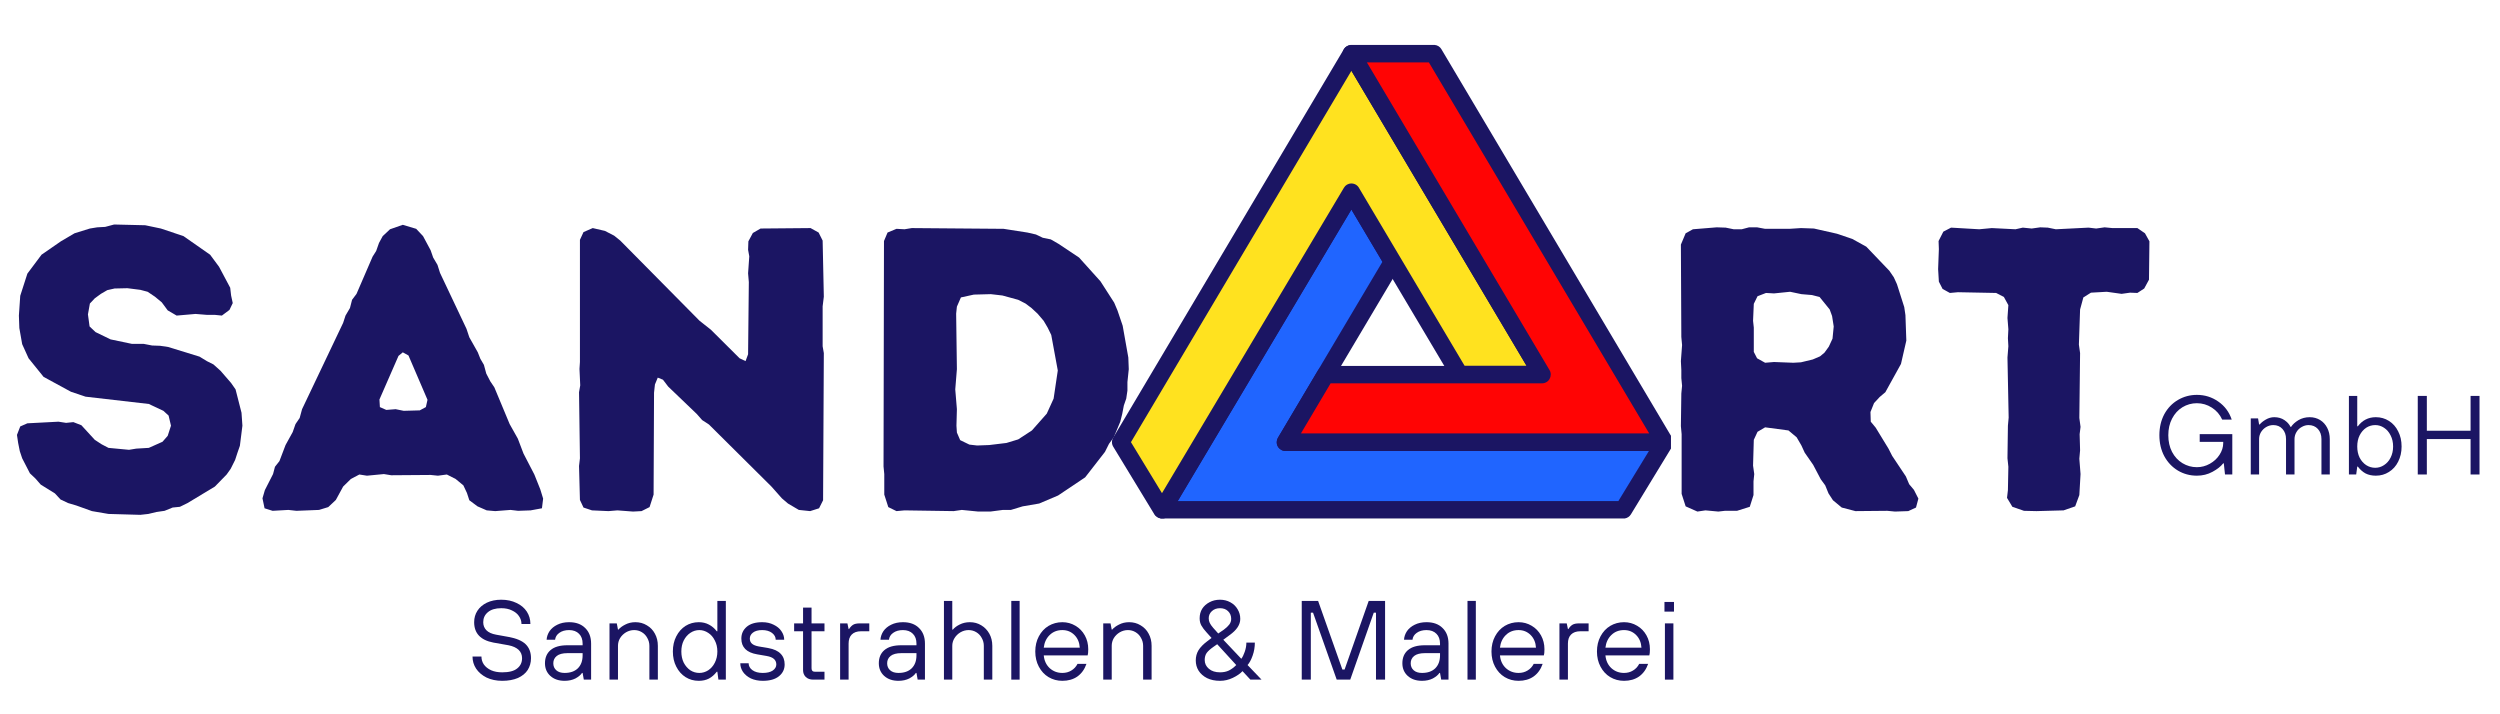 <svg xmlns="http://www.w3.org/2000/svg" xmlns:xlink="http://www.w3.org/1999/xlink" width="350" zoomAndPan="magnify" viewBox="0 0 262.5 75" height="100" preserveAspectRatio="xMidYMid meet" version="1.0"><defs><g/><clipPath id="b2d02dcd24"><path d="M 122.02 20.125 L 174.805 20.125 L 174.805 53.547 L 122.02 53.547 Z M 122.02 20.125 " clip-rule="nonzero"/></clipPath><clipPath id="29dcd85746"><path d="M 174.777 46.434 L 170.453 53.527 L 122.047 53.527 L 141.898 20.203 L 146.227 27.484 L 134.973 46.426 L 174.777 46.426 " clip-rule="nonzero"/></clipPath><clipPath id="895518930e"><path d="M 121.098 19.203 L 175.496 19.203 L 175.496 54.469 L 121.098 54.469 Z M 121.098 19.203 " clip-rule="nonzero"/></clipPath><clipPath id="3ac32b4906"><path d="M 141.898 22.004 L 145.156 27.484 L 134.184 45.961 C 134.016 46.25 134.004 46.602 134.172 46.891 C 134.34 47.176 134.645 47.355 134.973 47.355 L 173.137 47.355 L 169.93 52.609 L 123.66 52.609 Z M 141.898 19.285 C 141.574 19.285 141.277 19.461 141.109 19.73 L 121.258 53.055 C 121.09 53.344 121.078 53.695 121.246 53.984 C 121.387 54.227 121.629 54.391 121.898 54.438 L 170.609 54.438 C 170.871 54.391 171.102 54.242 171.242 54.012 L 175.438 47.121 L 175.438 45.785 C 175.27 45.609 175.031 45.508 174.777 45.508 L 136.598 45.508 L 147.023 27.957 C 147.199 27.668 147.199 27.305 147.023 27.02 L 142.695 19.738 C 142.531 19.461 142.234 19.293 141.906 19.285 Z M 141.898 19.285 " clip-rule="nonzero"/></clipPath><clipPath id="8188ee6c27"><path d="M 117.641 5.602 L 162 5.602 L 162 53.547 L 117.641 53.547 Z M 117.641 5.602 " clip-rule="nonzero"/></clipPath><clipPath id="255ad97875"><path d="M 161.91 39.332 L 153.266 39.332 L 141.898 20.203 L 141.891 20.184 L 122.047 53.527 L 122 53.527 L 117.672 46.434 L 141.898 5.633 L 161.91 39.34 " clip-rule="nonzero"/></clipPath><clipPath id="eeda207957"><path d="M 116.719 4.68 L 163 4.68 L 163 54.469 L 116.719 54.469 Z M 116.719 4.68 " clip-rule="nonzero"/></clipPath><clipPath id="f04d1e17d8"><path d="M 141.898 7.434 L 160.293 38.41 L 153.785 38.41 L 142.715 19.766 C 142.566 19.469 142.262 19.273 141.926 19.266 C 141.918 19.266 141.898 19.266 141.891 19.266 C 141.555 19.266 141.266 19.441 141.109 19.719 L 122.008 51.781 L 118.75 46.426 Z M 141.898 4.742 C 141.582 4.742 141.277 4.883 141.109 5.16 L 116.883 45.961 C 116.707 46.25 116.715 46.621 116.891 46.906 L 121.211 54.012 C 121.348 54.242 121.609 54.391 121.887 54.438 L 122.195 54.438 C 122.453 54.391 122.695 54.234 122.836 54.004 L 141.891 21.996 L 152.477 39.812 C 152.641 40.094 152.938 40.258 153.266 40.258 L 161.918 40.258 C 162.254 40.258 162.559 40.082 162.715 39.797 C 162.875 39.508 162.883 39.156 162.707 38.867 L 142.695 5.16 C 142.531 4.883 142.215 4.742 141.906 4.742 Z M 141.898 4.742 " clip-rule="nonzero"/></clipPath><clipPath id="9deb6f8a3c"><path d="M 134.93 5.602 L 174.805 5.602 L 174.805 46.633 L 134.93 46.633 Z M 134.93 5.602 " clip-rule="nonzero"/></clipPath><clipPath id="5d3f52c53a"><path d="M 174.777 46.434 L 134.98 46.434 L 139.195 39.34 L 161.91 39.34 L 141.898 5.633 L 150.551 5.633 L 174.777 46.434 " clip-rule="nonzero"/></clipPath><clipPath id="9b6a5e3b59"><path d="M 134.008 4.68 L 175.496 4.68 L 175.496 47.555 L 134.008 47.555 Z M 134.008 4.68 " clip-rule="nonzero"/></clipPath><clipPath id="4010994f1d"><path d="M 150.031 6.551 L 173.164 45.508 L 136.598 45.508 L 139.715 40.25 L 161.91 40.25 C 162.242 40.25 162.551 40.074 162.707 39.785 C 162.867 39.5 162.875 39.145 162.699 38.855 L 143.523 6.551 Z M 141.824 4.715 C 141.527 4.742 141.25 4.91 141.102 5.18 C 140.934 5.465 140.934 5.82 141.109 6.105 L 160.293 38.422 L 139.195 38.422 C 138.871 38.422 138.574 38.598 138.406 38.867 L 134.191 45.961 C 134.023 46.25 134.016 46.602 134.184 46.891 C 134.348 47.176 134.656 47.355 134.98 47.355 L 174.777 47.355 C 175.031 47.355 175.27 47.25 175.438 47.074 L 175.438 45.738 L 151.344 5.16 C 151.191 4.898 150.926 4.742 150.625 4.715 Z M 141.824 4.715 " clip-rule="nonzero"/></clipPath></defs><g clip-path="url(#b2d02dcd24)"><g clip-path="url(#29dcd85746)"><path fill="#2065ff" d="M 112.109 0.07 L 180.105 0.07 L 180.105 59.078 L 112.109 59.078 Z M 112.109 0.07 " fill-opacity="1" fill-rule="nonzero"/></g></g><g clip-path="url(#895518930e)"><g clip-path="url(#3ac32b4906)"><path fill="#1b1563" d="M 112.109 0.07 L 180.105 0.07 L 180.105 59.078 L 112.109 59.078 Z M 112.109 0.07 " fill-opacity="1" fill-rule="nonzero"/></g></g><g clip-path="url(#8188ee6c27)"><g clip-path="url(#255ad97875)"><path fill="#ffe21f" d="M 112.109 0.07 L 180.105 0.07 L 180.105 59.078 L 112.109 59.078 Z M 112.109 0.07 " fill-opacity="1" fill-rule="nonzero"/></g></g><g clip-path="url(#eeda207957)"><g clip-path="url(#f04d1e17d8)"><path fill="#1b1563" d="M 112.109 0.07 L 180.105 0.07 L 180.105 59.078 L 112.109 59.078 Z M 112.109 0.07 " fill-opacity="1" fill-rule="nonzero"/></g></g><g clip-path="url(#9deb6f8a3c)"><g clip-path="url(#5d3f52c53a)"><path fill="#ff0404" d="M 112.109 0.07 L 180.105 0.07 L 180.105 59.078 L 112.109 59.078 Z M 112.109 0.07 " fill-opacity="1" fill-rule="nonzero"/></g></g><g clip-path="url(#9b6a5e3b59)"><g clip-path="url(#4010994f1d)"><path fill="#1b1563" d="M 112.109 0.07 L 180.105 0.07 L 180.105 59.078 L 112.109 59.078 Z M 112.109 0.07 " fill-opacity="1" fill-rule="nonzero"/></g></g><g fill="#1b1563" fill-opacity="1"><g transform="translate(226.141, 49.821)"><g><path d="M 4.828 -4.234 L 8.25 -4.234 L 8.25 0 L 7.484 0 L 7.359 -1.172 L 7.297 -1.172 C 7.047 -0.848 6.672 -0.551 6.172 -0.281 C 5.672 -0.008 5.125 0.125 4.531 0.125 C 3.812 0.125 3.148 -0.051 2.547 -0.406 C 1.941 -0.77 1.461 -1.273 1.109 -1.922 C 0.766 -2.566 0.594 -3.301 0.594 -4.125 C 0.594 -4.945 0.766 -5.68 1.109 -6.328 C 1.461 -6.973 1.941 -7.473 2.547 -7.828 C 3.148 -8.18 3.812 -8.359 4.531 -8.359 C 5.363 -8.359 6.113 -8.125 6.781 -7.656 C 7.457 -7.188 7.926 -6.555 8.188 -5.766 L 7.188 -5.766 C 6.945 -6.297 6.586 -6.711 6.109 -7.016 C 5.629 -7.328 5.102 -7.484 4.531 -7.484 C 3.988 -7.484 3.484 -7.344 3.016 -7.062 C 2.555 -6.781 2.191 -6.379 1.922 -5.859 C 1.66 -5.348 1.531 -4.77 1.531 -4.125 C 1.531 -3.469 1.66 -2.883 1.922 -2.375 C 2.191 -1.863 2.555 -1.469 3.016 -1.188 C 3.484 -0.906 3.988 -0.766 4.531 -0.766 C 5.008 -0.766 5.461 -0.883 5.891 -1.125 C 6.316 -1.363 6.656 -1.676 6.906 -2.062 C 7.164 -2.457 7.297 -2.867 7.297 -3.297 L 7.297 -3.422 L 4.828 -3.422 Z M 4.828 -4.234 "/></g></g></g><g fill="#1b1563" fill-opacity="1"><g transform="translate(235.502, 49.821)"><g><path d="M 0.828 0 L 0.828 -5.891 L 1.594 -5.891 L 1.703 -5.25 L 1.766 -5.25 C 1.922 -5.438 2.133 -5.609 2.406 -5.766 C 2.688 -5.93 2.984 -6.016 3.297 -6.016 C 3.711 -6.016 4.07 -5.91 4.375 -5.703 C 4.676 -5.492 4.883 -5.258 5 -5 L 5.062 -5 C 5.227 -5.258 5.484 -5.492 5.828 -5.703 C 6.18 -5.91 6.578 -6.016 7.016 -6.016 C 7.422 -6.016 7.785 -5.914 8.109 -5.719 C 8.43 -5.52 8.68 -5.242 8.859 -4.891 C 9.035 -4.547 9.125 -4.156 9.125 -3.719 L 9.125 0 L 8.25 0 L 8.25 -3.719 C 8.25 -4.156 8.125 -4.508 7.875 -4.781 C 7.625 -5.051 7.297 -5.188 6.891 -5.188 C 6.641 -5.188 6.398 -5.117 6.172 -4.984 C 5.941 -4.859 5.758 -4.68 5.625 -4.453 C 5.488 -4.223 5.422 -3.977 5.422 -3.719 L 5.422 0 L 4.531 0 L 4.531 -3.719 C 4.531 -4.156 4.406 -4.508 4.156 -4.781 C 3.914 -5.051 3.594 -5.188 3.188 -5.188 C 2.926 -5.188 2.68 -5.117 2.453 -4.984 C 2.234 -4.859 2.051 -4.68 1.906 -4.453 C 1.77 -4.223 1.703 -3.977 1.703 -3.719 L 1.703 0 Z M 0.828 0 "/></g></g></g><g fill="#1b1563" fill-opacity="1"><g transform="translate(245.745, 49.821)"><g><path d="M 3.719 0.125 C 3.312 0.125 2.953 0.047 2.641 -0.109 C 2.336 -0.273 2.066 -0.516 1.828 -0.828 L 1.766 -0.828 L 1.656 0 L 0.891 0 L 0.891 -8.25 L 1.766 -8.25 L 1.766 -5.062 L 1.828 -5.062 C 2.066 -5.375 2.336 -5.609 2.641 -5.766 C 2.953 -5.93 3.312 -6.016 3.719 -6.016 C 4.227 -6.016 4.688 -5.883 5.094 -5.625 C 5.508 -5.363 5.832 -5 6.062 -4.531 C 6.301 -4.07 6.422 -3.539 6.422 -2.938 C 6.422 -2.344 6.301 -1.812 6.062 -1.344 C 5.832 -0.883 5.508 -0.523 5.094 -0.266 C 4.688 -0.004 4.227 0.125 3.719 0.125 Z M 3.656 -0.703 C 3.988 -0.703 4.297 -0.797 4.578 -0.984 C 4.867 -1.172 5.098 -1.43 5.266 -1.766 C 5.441 -2.109 5.531 -2.5 5.531 -2.938 C 5.531 -3.383 5.441 -3.773 5.266 -4.109 C 5.098 -4.453 4.867 -4.719 4.578 -4.906 C 4.297 -5.094 3.988 -5.188 3.656 -5.188 C 3.312 -5.188 2.992 -5.094 2.703 -4.906 C 2.422 -4.719 2.191 -4.453 2.016 -4.109 C 1.848 -3.773 1.766 -3.383 1.766 -2.938 C 1.766 -2.5 1.848 -2.109 2.016 -1.766 C 2.191 -1.43 2.422 -1.172 2.703 -0.984 C 2.992 -0.797 3.312 -0.703 3.656 -0.703 Z M 3.656 -0.703 "/></g></g></g><g fill="#1b1563" fill-opacity="1"><g transform="translate(252.927, 49.821)"><g><path d="M 1.891 0 L 0.938 0 L 0.938 -8.25 L 1.891 -8.25 L 1.891 -4.594 L 6.484 -4.594 L 6.484 -8.25 L 7.422 -8.25 L 7.422 0 L 6.484 0 L 6.484 -3.719 L 1.891 -3.719 Z M 1.891 0 "/></g></g></g><g fill="#1b1563" fill-opacity="1"><g transform="translate(0, 53.589)"><g><path d="M 11.391 0.375 L 9.656 0.078 L 8 -0.516 L 7.156 -0.766 L 6.359 -1.141 L 5.766 -1.781 L 4.281 -2.703 L 3.719 -3.344 L 3.141 -3.891 L 2.328 -5.469 L 2.078 -6.219 L 1.906 -7.078 L 1.781 -7.922 L 2.125 -8.812 L 2.875 -9.141 L 6.141 -9.312 L 6.938 -9.188 L 7.703 -9.266 L 8.547 -8.938 L 9.953 -7.406 L 10.672 -6.938 L 11.391 -6.562 L 13.547 -6.359 L 14.312 -6.484 L 15.625 -6.562 L 17.062 -7.203 L 17.609 -7.828 L 17.953 -8.891 L 17.703 -9.953 L 17.156 -10.453 L 15.625 -11.172 L 8.984 -11.938 L 7.453 -12.453 L 4.578 -14.016 L 3 -15.969 L 2.328 -17.453 L 2.031 -19.141 L 1.984 -20.453 L 2.125 -22.531 L 2.875 -24.859 L 4.359 -26.844 L 6.391 -28.25 L 7.828 -29.094 L 9.438 -29.594 L 10.203 -29.719 L 11.047 -29.766 L 11.984 -30.016 L 15.25 -29.938 L 16.891 -29.594 L 19.266 -28.797 L 22.062 -26.844 L 23 -25.578 L 24.172 -23.375 L 24.266 -22.562 L 24.438 -21.766 L 24.094 -21.047 L 23.297 -20.453 L 22.531 -20.531 L 21.688 -20.531 L 20.531 -20.625 L 18.547 -20.453 L 17.609 -21 L 16.984 -21.844 L 16.266 -22.438 L 15.5 -22.953 L 14.734 -23.156 L 13.375 -23.328 L 12.031 -23.297 L 11.266 -23.125 L 10.594 -22.734 L 9.953 -22.266 L 9.438 -21.719 L 9.234 -20.578 L 9.406 -19.312 L 10.031 -18.719 L 11.609 -17.953 L 13.844 -17.484 L 15.078 -17.484 L 15.969 -17.312 L 16.812 -17.281 L 17.656 -17.156 L 20.953 -16.141 L 21.719 -15.672 L 22.406 -15.328 L 23.156 -14.656 L 24.266 -13.375 L 24.734 -12.703 L 25.359 -10.25 L 25.453 -8.891 L 25.188 -6.781 L 24.938 -6.062 L 24.688 -5.297 L 24.219 -4.359 L 23.797 -3.766 L 22.562 -2.5 L 19.688 -0.766 L 18.891 -0.375 L 18.125 -0.297 L 17.281 0.047 L 16.422 0.172 L 15.578 0.375 L 14.734 0.469 Z M 11.391 0.375 "/></g></g></g><g fill="#1b1563" fill-opacity="1"><g transform="translate(27.013, 53.589)"><g><path d="M 24.984 0.078 L 24.094 0 L 23.125 -0.422 L 22.266 -1.062 L 22.016 -1.828 L 21.641 -2.625 L 20.828 -3.297 L 19.906 -3.766 L 18.969 -3.641 L 18.203 -3.719 L 14.062 -3.688 L 13.297 -3.812 L 11.516 -3.641 L 10.719 -3.766 L 9.828 -3.297 L 9.016 -2.5 L 8.25 -1.094 L 7.453 -0.344 L 6.484 -0.047 L 4.109 0.047 L 3.266 -0.047 L 1.609 0.047 L 0.766 -0.219 L 0.547 -1.266 L 0.797 -2.125 L 1.656 -3.812 L 1.859 -4.578 L 2.328 -5.172 L 2.969 -6.859 L 3.719 -8.219 L 4.016 -9.062 L 4.453 -9.703 L 4.703 -10.625 L 9.016 -19.688 L 9.266 -20.453 L 9.734 -21.25 L 9.953 -22.109 L 10.422 -22.734 L 12.109 -26.641 L 12.484 -27.234 L 12.781 -28.078 L 13.172 -28.797 L 13.938 -29.516 L 15.281 -29.984 L 16.688 -29.562 L 17.406 -28.797 L 18.203 -27.312 L 18.469 -26.547 L 18.922 -25.781 L 19.188 -24.938 L 21.969 -19.062 L 22.266 -18.172 L 23.156 -16.594 L 23.422 -15.922 L 23.797 -15.281 L 24.047 -14.359 L 24.469 -13.547 L 24.891 -12.922 L 26.5 -9.062 L 27.359 -7.531 L 27.953 -5.969 L 29.094 -3.766 L 29.719 -2.203 L 30.016 -1.234 L 29.891 -0.219 L 28.703 0 L 27.391 0.047 L 26.594 -0.047 Z M 15.375 -10.453 L 17.062 -10.5 L 17.703 -10.844 L 17.875 -11.609 L 15.875 -16.266 L 15.281 -16.594 L 14.828 -16.219 L 12.828 -11.641 L 12.875 -10.844 L 13.547 -10.547 L 14.531 -10.625 Z M 15.375 -10.453 "/></g></g></g><g fill="#1b1563" fill-opacity="1"><g transform="translate(57.752, 53.589)"><g><path d="M 24.984 -0.719 L 24.344 -1.266 L 23.25 -2.5 L 16.688 -9.016 L 15.969 -9.484 L 15.406 -10.125 L 12.406 -13 L 11.859 -13.719 L 11.312 -13.938 L 11.016 -13.219 L 10.922 -12.359 L 10.875 -1.656 L 10.453 -0.344 L 9.609 0.078 L 8.719 0.125 L 7.078 0 L 6.141 0.078 L 4.406 0 L 3.516 -0.297 L 3.141 -1.094 L 3.047 -4.656 L 3.141 -5.469 L 3.047 -12.406 L 3.172 -13.125 L 3.094 -14.859 L 3.141 -15.578 L 3.141 -28.406 L 3.516 -29.219 L 4.484 -29.641 L 5.766 -29.344 L 6.734 -28.844 L 7.375 -28.328 L 15.703 -19.906 L 16.891 -18.969 L 19.906 -15.969 L 20.531 -15.672 L 20.797 -16.391 L 20.875 -23.969 L 20.797 -24.891 L 20.922 -26.672 L 20.797 -27.359 L 20.828 -28.25 L 21.297 -29.125 L 22.109 -29.594 L 27.359 -29.641 L 28.203 -29.172 L 28.625 -28.328 L 28.75 -22.438 L 28.625 -21.422 L 28.625 -17.234 L 28.75 -16.516 L 28.672 -1.062 L 28.25 -0.219 L 27.312 0.078 L 26.125 -0.047 Z M 24.984 -0.719 "/></g></g></g><g fill="#1b1563" fill-opacity="1"><g transform="translate(89.677, 53.589)"><g><path d="M 13.047 0.125 L 11.312 -0.047 L 10.453 0.078 L 5.297 0 L 4.453 0.078 L 3.594 -0.344 L 3.172 -1.656 L 3.172 -3.812 L 3.094 -4.609 L 3.141 -28.281 L 3.516 -29.172 L 4.453 -29.562 L 5.297 -29.516 L 6.062 -29.641 L 15.703 -29.562 L 18.203 -29.172 L 19.094 -28.969 L 19.812 -28.625 L 20.656 -28.453 L 21.469 -27.984 L 23.625 -26.547 L 25.875 -24.047 L 27.312 -21.812 L 27.656 -21 L 28.203 -19.391 L 28.797 -16.047 L 28.844 -14.828 L 28.703 -13.469 L 28.703 -12.578 L 28.578 -11.734 L 28.328 -11.016 L 28.156 -10.125 L 27.953 -9.312 L 27.266 -7.672 L 26.766 -6.984 L 26.344 -6.141 L 24.266 -3.469 L 21.422 -1.562 L 19.438 -0.719 L 17.703 -0.422 L 16.469 -0.047 L 15.625 -0.047 L 14.312 0.125 Z M 12.922 -6.812 L 14.188 -6.859 L 16 -7.078 L 17.234 -7.453 L 18.672 -8.391 L 20.234 -10.156 L 20.953 -11.734 L 21.391 -14.688 L 20.703 -18.422 L 20.328 -19.188 L 19.906 -19.906 L 19.266 -20.656 L 18.625 -21.25 L 18 -21.719 L 17.234 -22.109 L 15.578 -22.562 L 14.359 -22.703 L 12.578 -22.656 L 11.219 -22.359 L 10.797 -21.391 L 10.719 -20.656 L 10.797 -14.828 L 10.625 -12.703 L 10.797 -10.625 L 10.75 -8.891 L 10.797 -8.172 L 11.141 -7.375 L 12.109 -6.906 Z M 12.922 -6.812 "/></g></g></g><g fill="#1b1563" fill-opacity="1"><g transform="translate(120.459, 53.589)"><g/></g></g><g fill="#1b1563" fill-opacity="1"><g transform="translate(173.399, 53.589)"><g><path d="M 3.172 -1.734 L 3.172 -8 L 3.094 -8.844 L 3.141 -12.281 L 3.219 -13.078 L 3.141 -13.891 L 3.141 -14.734 L 3.094 -15.672 L 3.219 -17.359 L 3.141 -18.203 L 3.094 -27.906 L 3.594 -29.094 L 4.359 -29.516 L 6.859 -29.719 L 7.797 -29.688 L 8.641 -29.516 L 9.484 -29.516 L 10.25 -29.719 L 11.094 -29.719 L 11.938 -29.562 L 14.484 -29.562 L 15.703 -29.641 L 17.062 -29.594 L 19.484 -29.047 L 21.094 -28.5 L 22.562 -27.688 L 24.984 -25.156 L 25.453 -24.469 L 25.781 -23.75 L 26.547 -21.344 L 26.672 -20.5 L 26.766 -17.828 L 26.203 -15.375 L 24.562 -12.406 L 23.969 -11.906 L 23.375 -11.266 L 23 -10.328 L 23.031 -9.312 L 23.547 -8.688 L 24.891 -6.484 L 25.281 -5.719 L 26.719 -3.562 L 27.062 -2.75 L 27.562 -2.156 L 28.031 -1.234 L 27.781 -0.297 L 26.969 0.078 L 25.578 0.125 L 24.766 0.047 L 21.422 0.078 L 19.984 -0.297 L 19.062 -1.062 L 18.594 -1.781 L 18.25 -2.625 L 17.781 -3.266 L 16.984 -4.781 L 16.094 -6.062 L 15.75 -6.812 L 15.25 -7.672 L 14.391 -8.391 L 11.938 -8.719 L 11.141 -8.25 L 10.75 -7.406 L 10.672 -4.703 L 10.797 -3.812 L 10.719 -3.047 L 10.719 -1.609 L 10.328 -0.375 L 8.984 0.047 L 7.703 0.047 L 7.031 0.125 L 5.672 0 L 4.828 0.125 L 3.594 -0.422 Z M 11.938 -15.5 L 12.875 -15.578 L 14.906 -15.5 L 15.703 -15.547 L 16.938 -15.844 L 17.703 -16.172 L 18.172 -16.562 L 18.625 -17.188 L 19.016 -18.031 L 19.141 -19.312 L 18.969 -20.406 L 18.719 -21.094 L 17.656 -22.406 L 16.859 -22.609 L 15.75 -22.703 L 14.562 -22.953 L 12.875 -22.781 L 12.031 -22.828 L 11.141 -22.484 L 10.75 -21.688 L 10.672 -19.906 L 10.75 -19.188 L 10.75 -16.641 L 11.094 -15.969 Z M 11.938 -15.5 "/></g></g></g><g fill="#1b1563" fill-opacity="1"><g transform="translate(202.784, 53.589)"><g><path d="M 11.047 0.078 L 9.734 0.047 L 8.516 -0.375 L 7.953 -1.312 L 8.047 -2.125 L 8.094 -4.578 L 8 -5.469 L 8.047 -8.891 L 8.125 -9.734 L 8 -16.047 L 8.094 -17.234 L 8.047 -18.078 L 8.094 -19.016 L 8 -20.203 L 8.094 -21.547 L 7.625 -22.406 L 6.812 -22.828 L 2.797 -22.906 L 1.953 -22.828 L 1.188 -23.25 L 0.797 -24.016 L 0.719 -25.328 L 0.797 -27.438 L 0.766 -28.281 L 1.266 -29.266 L 2.078 -29.688 L 5.031 -29.516 L 6.359 -29.641 L 8.844 -29.516 L 9.609 -29.688 L 10.547 -29.594 L 11.438 -29.719 L 12.234 -29.688 L 13.078 -29.516 L 16.516 -29.688 L 17.312 -29.594 L 18.203 -29.719 L 19.016 -29.641 L 21.641 -29.641 L 22.438 -29.094 L 22.906 -28.25 L 22.859 -24.219 L 22.359 -23.297 L 21.641 -22.828 L 20.875 -22.859 L 19.984 -22.734 L 18.422 -22.953 L 16.766 -22.859 L 15.969 -22.359 L 15.625 -21.094 L 15.5 -17.406 L 15.625 -16.516 L 15.547 -9.703 L 15.672 -8.766 L 15.578 -8 L 15.625 -6.312 L 15.547 -5.422 L 15.672 -3.812 L 15.547 -1.609 L 15.109 -0.422 L 13.891 0 Z M 11.047 0.078 "/></g></g></g><g fill="#1b1563" fill-opacity="1"><g transform="translate(49.083, 71.361)"><g><path d="M 3.656 0.125 C 3.031 0.125 2.477 0.008 2 -0.219 C 1.531 -0.457 1.164 -0.77 0.906 -1.156 C 0.656 -1.539 0.531 -1.961 0.531 -2.422 L 1.469 -2.422 C 1.469 -2.117 1.551 -1.844 1.719 -1.594 C 1.895 -1.344 2.148 -1.141 2.484 -0.984 C 2.816 -0.836 3.207 -0.766 3.656 -0.766 C 4.363 -0.766 4.883 -0.898 5.219 -1.172 C 5.562 -1.441 5.734 -1.801 5.734 -2.25 C 5.734 -2.602 5.613 -2.895 5.375 -3.125 C 5.133 -3.352 4.781 -3.516 4.312 -3.609 L 2.719 -3.891 C 1.375 -4.148 0.703 -4.863 0.703 -6.031 C 0.703 -6.477 0.816 -6.879 1.047 -7.234 C 1.273 -7.586 1.602 -7.867 2.031 -8.078 C 2.469 -8.285 2.973 -8.391 3.547 -8.391 C 4.16 -8.391 4.695 -8.273 5.156 -8.047 C 5.625 -7.828 5.984 -7.523 6.234 -7.141 C 6.484 -6.754 6.609 -6.32 6.609 -5.844 L 5.672 -5.844 C 5.672 -6.145 5.582 -6.422 5.406 -6.672 C 5.238 -6.922 4.992 -7.117 4.672 -7.266 C 4.359 -7.422 3.984 -7.5 3.547 -7.5 C 2.941 -7.5 2.473 -7.359 2.141 -7.078 C 1.816 -6.805 1.656 -6.457 1.656 -6.031 C 1.656 -5.695 1.766 -5.414 1.984 -5.188 C 2.211 -4.957 2.555 -4.801 3.016 -4.719 L 4.312 -4.484 C 5.133 -4.336 5.734 -4.082 6.109 -3.719 C 6.484 -3.352 6.672 -2.863 6.672 -2.25 C 6.672 -1.789 6.555 -1.379 6.328 -1.016 C 6.098 -0.66 5.754 -0.379 5.297 -0.172 C 4.836 0.023 4.289 0.125 3.656 0.125 Z M 3.656 0.125 "/></g></g></g><g fill="#1b1563" fill-opacity="1"><g transform="translate(56.628, 71.361)"><g><path d="M 2.656 0.125 C 2.039 0.125 1.539 -0.047 1.156 -0.391 C 0.781 -0.734 0.594 -1.176 0.594 -1.719 C 0.594 -2.301 0.785 -2.758 1.172 -3.094 C 1.566 -3.438 2.16 -3.609 2.953 -3.609 L 4.547 -3.609 L 4.547 -3.781 C 4.547 -4.219 4.422 -4.562 4.172 -4.812 C 3.922 -5.07 3.57 -5.203 3.125 -5.203 C 2.707 -5.203 2.363 -5.102 2.094 -4.906 C 1.832 -4.719 1.688 -4.477 1.656 -4.188 L 0.766 -4.188 C 0.785 -4.508 0.891 -4.812 1.078 -5.094 C 1.273 -5.375 1.547 -5.598 1.891 -5.766 C 2.242 -5.941 2.656 -6.031 3.125 -6.031 C 3.844 -6.031 4.406 -5.828 4.812 -5.422 C 5.227 -5.023 5.438 -4.477 5.438 -3.781 L 5.438 0 L 4.672 0 L 4.547 -0.703 L 4.484 -0.703 C 4.348 -0.492 4.117 -0.301 3.797 -0.125 C 3.473 0.039 3.094 0.125 2.656 0.125 Z M 2.656 -0.703 C 3.25 -0.703 3.711 -0.863 4.047 -1.188 C 4.379 -1.52 4.547 -1.973 4.547 -2.547 L 4.547 -2.781 L 2.953 -2.781 C 2.453 -2.781 2.078 -2.68 1.828 -2.484 C 1.586 -2.285 1.469 -2.031 1.469 -1.719 C 1.469 -1.414 1.57 -1.172 1.781 -0.984 C 1.988 -0.797 2.281 -0.703 2.656 -0.703 Z M 2.656 -0.703 "/></g></g></g><g fill="#1b1563" fill-opacity="1"><g transform="translate(63.169, 71.361)"><g><path d="M 0.828 0 L 0.828 -5.906 L 1.594 -5.906 L 1.719 -5.25 L 1.766 -5.25 C 1.93 -5.445 2.172 -5.625 2.484 -5.781 C 2.797 -5.945 3.148 -6.031 3.547 -6.031 C 3.992 -6.031 4.395 -5.922 4.75 -5.703 C 5.113 -5.492 5.395 -5.203 5.594 -4.828 C 5.801 -4.453 5.906 -4.023 5.906 -3.547 L 5.906 0 L 5.016 0 L 5.016 -3.547 C 5.016 -3.848 4.941 -4.125 4.797 -4.375 C 4.66 -4.633 4.469 -4.836 4.219 -4.984 C 3.977 -5.129 3.711 -5.203 3.422 -5.203 C 3.117 -5.203 2.832 -5.125 2.562 -4.969 C 2.301 -4.812 2.094 -4.609 1.938 -4.359 C 1.789 -4.109 1.719 -3.836 1.719 -3.547 L 1.719 0 Z M 0.828 0 "/></g></g></g><g fill="#1b1563" fill-opacity="1"><g transform="translate(70.182, 71.361)"><g><path d="M 3.188 0.125 C 2.676 0.125 2.211 -0.004 1.797 -0.266 C 1.391 -0.523 1.066 -0.891 0.828 -1.359 C 0.586 -1.828 0.469 -2.359 0.469 -2.953 C 0.469 -3.547 0.586 -4.078 0.828 -4.547 C 1.066 -5.016 1.391 -5.379 1.797 -5.641 C 2.211 -5.898 2.676 -6.031 3.188 -6.031 C 3.594 -6.031 3.945 -5.945 4.25 -5.781 C 4.562 -5.625 4.836 -5.391 5.078 -5.078 L 5.141 -5.078 L 5.141 -8.266 L 6.031 -8.266 L 6.031 0 L 5.25 0 L 5.141 -0.828 L 5.078 -0.828 C 4.836 -0.516 4.562 -0.273 4.25 -0.109 C 3.945 0.047 3.594 0.125 3.188 0.125 Z M 3.25 -0.703 C 3.582 -0.703 3.895 -0.797 4.188 -0.984 C 4.477 -1.18 4.707 -1.445 4.875 -1.781 C 5.051 -2.125 5.141 -2.516 5.141 -2.953 C 5.141 -3.391 5.051 -3.773 4.875 -4.109 C 4.707 -4.453 4.477 -4.719 4.188 -4.906 C 3.895 -5.102 3.582 -5.203 3.25 -5.203 C 2.906 -5.203 2.586 -5.102 2.297 -4.906 C 2.016 -4.719 1.785 -4.453 1.609 -4.109 C 1.441 -3.773 1.359 -3.391 1.359 -2.953 C 1.359 -2.516 1.441 -2.125 1.609 -1.781 C 1.785 -1.445 2.016 -1.18 2.297 -0.984 C 2.586 -0.797 2.906 -0.703 3.25 -0.703 Z M 3.25 -0.703 "/></g></g></g><g fill="#1b1563" fill-opacity="1"><g transform="translate(77.372, 71.361)"><g><path d="M 2.719 0.125 C 2.25 0.125 1.832 0.039 1.469 -0.125 C 1.113 -0.301 0.836 -0.531 0.641 -0.812 C 0.453 -1.094 0.359 -1.395 0.359 -1.719 L 1.234 -1.719 C 1.234 -1.438 1.363 -1.195 1.625 -1 C 1.895 -0.801 2.258 -0.703 2.719 -0.703 C 3.164 -0.703 3.516 -0.785 3.766 -0.953 C 4.016 -1.129 4.141 -1.344 4.141 -1.594 C 4.141 -1.832 4.055 -2.023 3.891 -2.172 C 3.734 -2.316 3.477 -2.422 3.125 -2.484 L 2.125 -2.656 C 1.02 -2.844 0.469 -3.395 0.469 -4.312 C 0.469 -4.812 0.656 -5.223 1.031 -5.547 C 1.406 -5.867 1.945 -6.031 2.656 -6.031 C 3.113 -6.031 3.516 -5.941 3.859 -5.766 C 4.211 -5.598 4.484 -5.375 4.672 -5.094 C 4.867 -4.812 4.969 -4.508 4.969 -4.188 L 4.078 -4.188 C 4.078 -4.469 3.945 -4.707 3.688 -4.906 C 3.426 -5.102 3.082 -5.203 2.656 -5.203 C 2.238 -5.203 1.914 -5.113 1.688 -4.938 C 1.469 -4.77 1.359 -4.562 1.359 -4.312 C 1.359 -4.094 1.43 -3.914 1.578 -3.781 C 1.723 -3.645 1.961 -3.547 2.297 -3.484 L 3.312 -3.312 C 3.895 -3.207 4.32 -3.008 4.594 -2.719 C 4.875 -2.438 5.016 -2.062 5.016 -1.594 C 5.016 -1.094 4.816 -0.68 4.422 -0.359 C 4.023 -0.035 3.457 0.125 2.719 0.125 Z M 2.719 0.125 "/></g></g></g><g fill="#1b1563" fill-opacity="1"><g transform="translate(83.087, 71.361)"><g><path d="M 2.297 0 C 1.973 0 1.711 -0.094 1.516 -0.281 C 1.328 -0.469 1.234 -0.707 1.234 -1 L 1.234 -5.078 L 0.297 -5.078 L 0.297 -5.906 L 1.234 -5.906 L 1.234 -7.562 L 2.125 -7.562 L 2.125 -5.906 L 3.484 -5.906 L 3.484 -5.078 L 2.125 -5.078 L 2.125 -1.188 C 2.125 -0.945 2.242 -0.828 2.484 -0.828 L 3.484 -0.828 L 3.484 0 Z M 2.297 0 "/></g></g></g><g fill="#1b1563" fill-opacity="1"><g transform="translate(87.384, 71.361)"><g><path d="M 0.828 0 L 0.828 -5.906 L 1.594 -5.906 L 1.719 -5.312 L 1.766 -5.312 C 1.898 -5.52 2.047 -5.672 2.203 -5.766 C 2.359 -5.859 2.586 -5.906 2.891 -5.906 L 3.891 -5.906 L 3.891 -5.078 L 3.016 -5.078 C 2.598 -5.078 2.273 -4.961 2.047 -4.734 C 1.828 -4.516 1.719 -4.195 1.719 -3.781 L 1.719 0 Z M 0.828 0 "/></g></g></g><g fill="#1b1563" fill-opacity="1"><g transform="translate(91.682, 71.361)"><g><path d="M 2.656 0.125 C 2.039 0.125 1.539 -0.047 1.156 -0.391 C 0.781 -0.734 0.594 -1.176 0.594 -1.719 C 0.594 -2.301 0.785 -2.758 1.172 -3.094 C 1.566 -3.438 2.16 -3.609 2.953 -3.609 L 4.547 -3.609 L 4.547 -3.781 C 4.547 -4.219 4.422 -4.562 4.172 -4.812 C 3.922 -5.07 3.57 -5.203 3.125 -5.203 C 2.707 -5.203 2.363 -5.102 2.094 -4.906 C 1.832 -4.719 1.688 -4.477 1.656 -4.188 L 0.766 -4.188 C 0.785 -4.508 0.891 -4.812 1.078 -5.094 C 1.273 -5.375 1.547 -5.598 1.891 -5.766 C 2.242 -5.941 2.656 -6.031 3.125 -6.031 C 3.844 -6.031 4.406 -5.828 4.812 -5.422 C 5.227 -5.023 5.438 -4.477 5.438 -3.781 L 5.438 0 L 4.672 0 L 4.547 -0.703 L 4.484 -0.703 C 4.348 -0.492 4.117 -0.301 3.797 -0.125 C 3.473 0.039 3.094 0.125 2.656 0.125 Z M 2.656 -0.703 C 3.25 -0.703 3.711 -0.863 4.047 -1.188 C 4.379 -1.52 4.547 -1.973 4.547 -2.547 L 4.547 -2.781 L 2.953 -2.781 C 2.453 -2.781 2.078 -2.68 1.828 -2.484 C 1.586 -2.285 1.469 -2.031 1.469 -1.719 C 1.469 -1.414 1.57 -1.172 1.781 -0.984 C 1.988 -0.797 2.281 -0.703 2.656 -0.703 Z M 2.656 -0.703 "/></g></g></g><g fill="#1b1563" fill-opacity="1"><g transform="translate(98.223, 71.361)"><g><path d="M 0.891 0 L 0.891 -8.266 L 1.766 -8.266 L 1.766 -5.25 L 1.828 -5.25 C 1.984 -5.445 2.219 -5.625 2.531 -5.781 C 2.852 -5.945 3.211 -6.031 3.609 -6.031 C 4.055 -6.031 4.457 -5.922 4.812 -5.703 C 5.164 -5.492 5.445 -5.203 5.656 -4.828 C 5.863 -4.453 5.969 -4.023 5.969 -3.547 L 5.969 0 L 5.078 0 L 5.078 -3.547 C 5.078 -3.848 5.004 -4.125 4.859 -4.375 C 4.723 -4.633 4.531 -4.836 4.281 -4.984 C 4.039 -5.129 3.773 -5.203 3.484 -5.203 C 3.18 -5.203 2.895 -5.125 2.625 -4.969 C 2.363 -4.812 2.156 -4.609 2 -4.359 C 1.844 -4.109 1.766 -3.836 1.766 -3.547 L 1.766 0 Z M 0.891 0 "/></g></g></g><g fill="#1b1563" fill-opacity="1"><g transform="translate(105.295, 71.361)"><g><path d="M 1.766 0 L 0.891 0 L 0.891 -8.266 L 1.766 -8.266 Z M 1.766 0 "/></g></g></g><g fill="#1b1563" fill-opacity="1"><g transform="translate(108.235, 71.361)"><g><path d="M 3.312 0.125 C 2.781 0.125 2.297 -0.004 1.859 -0.266 C 1.43 -0.523 1.094 -0.891 0.844 -1.359 C 0.594 -1.828 0.469 -2.359 0.469 -2.953 C 0.469 -3.547 0.594 -4.078 0.844 -4.547 C 1.094 -5.016 1.43 -5.379 1.859 -5.641 C 2.297 -5.898 2.781 -6.031 3.312 -6.031 C 3.812 -6.031 4.27 -5.906 4.688 -5.656 C 5.102 -5.414 5.43 -5.078 5.672 -4.641 C 5.91 -4.211 6.031 -3.727 6.031 -3.188 C 6.031 -2.875 6.008 -2.66 5.969 -2.547 L 1.359 -2.547 C 1.41 -1.992 1.617 -1.547 1.984 -1.203 C 2.359 -0.867 2.801 -0.703 3.312 -0.703 C 3.664 -0.703 3.977 -0.785 4.25 -0.953 C 4.531 -1.117 4.75 -1.352 4.906 -1.656 L 5.844 -1.656 C 5.645 -1.082 5.328 -0.641 4.891 -0.328 C 4.453 -0.023 3.926 0.125 3.312 0.125 Z M 5.141 -3.359 C 5.109 -3.898 4.922 -4.344 4.578 -4.688 C 4.234 -5.031 3.812 -5.203 3.312 -5.203 C 2.781 -5.203 2.336 -5.031 1.984 -4.688 C 1.629 -4.344 1.422 -3.898 1.359 -3.359 Z M 5.141 -3.359 "/></g></g></g><g fill="#1b1563" fill-opacity="1"><g transform="translate(115.012, 71.361)"><g><path d="M 0.828 0 L 0.828 -5.906 L 1.594 -5.906 L 1.719 -5.25 L 1.766 -5.25 C 1.93 -5.445 2.172 -5.625 2.484 -5.781 C 2.797 -5.945 3.148 -6.031 3.547 -6.031 C 3.992 -6.031 4.395 -5.922 4.75 -5.703 C 5.113 -5.492 5.395 -5.203 5.594 -4.828 C 5.801 -4.453 5.906 -4.023 5.906 -3.547 L 5.906 0 L 5.016 0 L 5.016 -3.547 C 5.016 -3.848 4.941 -4.125 4.797 -4.375 C 4.66 -4.633 4.469 -4.836 4.219 -4.984 C 3.977 -5.129 3.711 -5.203 3.422 -5.203 C 3.117 -5.203 2.832 -5.125 2.562 -4.969 C 2.301 -4.812 2.094 -4.609 1.938 -4.359 C 1.789 -4.109 1.719 -3.836 1.719 -3.547 L 1.719 0 Z M 0.828 0 "/></g></g></g><g fill="#1b1563" fill-opacity="1"><g transform="translate(122.026, 71.361)"><g/></g></g><g fill="#1b1563" fill-opacity="1"><g transform="translate(125.025, 71.361)"><g><path d="M 3.078 0.125 C 2.555 0.125 2.102 0.031 1.719 -0.156 C 1.332 -0.352 1.035 -0.613 0.828 -0.938 C 0.629 -1.258 0.531 -1.617 0.531 -2.016 C 0.531 -2.41 0.625 -2.766 0.812 -3.078 C 1.008 -3.398 1.312 -3.711 1.719 -4.016 L 2.188 -4.375 L 1.656 -4.969 C 1.426 -5.219 1.25 -5.453 1.125 -5.672 C 1 -5.891 0.938 -6.145 0.938 -6.438 C 0.938 -6.812 1.023 -7.145 1.203 -7.438 C 1.391 -7.727 1.645 -7.957 1.969 -8.125 C 2.289 -8.301 2.66 -8.391 3.078 -8.391 C 3.473 -8.391 3.832 -8.301 4.156 -8.125 C 4.488 -7.945 4.742 -7.703 4.922 -7.391 C 5.109 -7.086 5.203 -6.75 5.203 -6.375 C 5.203 -5.77 4.828 -5.203 4.078 -4.672 L 3.422 -4.188 L 5.312 -2.188 C 5.445 -2.363 5.566 -2.609 5.672 -2.922 C 5.785 -3.242 5.844 -3.566 5.844 -3.891 L 6.734 -3.891 C 6.734 -3.41 6.656 -2.953 6.5 -2.516 C 6.344 -2.078 6.164 -1.75 5.969 -1.531 L 7.438 0 L 6.266 0 L 5.438 -0.891 C 5.195 -0.629 4.859 -0.395 4.422 -0.188 C 3.992 0.02 3.547 0.125 3.078 0.125 Z M 3.484 -5.25 C 3.723 -5.426 3.91 -5.602 4.047 -5.781 C 4.18 -5.957 4.25 -6.156 4.25 -6.375 C 4.25 -6.707 4.141 -6.977 3.922 -7.188 C 3.711 -7.395 3.43 -7.5 3.078 -7.5 C 2.723 -7.5 2.438 -7.395 2.219 -7.188 C 2 -6.988 1.891 -6.738 1.891 -6.438 C 1.891 -6.258 1.926 -6.098 2 -5.953 C 2.07 -5.805 2.191 -5.633 2.359 -5.438 L 2.891 -4.844 Z M 3.078 -0.766 C 3.43 -0.766 3.738 -0.828 4 -0.953 C 4.258 -1.078 4.52 -1.27 4.781 -1.531 L 2.781 -3.719 L 2.359 -3.422 C 2.047 -3.203 1.816 -2.992 1.672 -2.797 C 1.535 -2.598 1.469 -2.352 1.469 -2.062 C 1.469 -1.695 1.613 -1.391 1.906 -1.141 C 2.195 -0.891 2.586 -0.766 3.078 -0.766 Z M 3.078 -0.766 "/></g></g></g><g fill="#1b1563" fill-opacity="1"><g transform="translate(132.746, 71.361)"><g/></g></g><g fill="#1b1563" fill-opacity="1"><g transform="translate(135.745, 71.361)"><g><path d="M 1.891 0 L 0.938 0 L 0.938 -8.266 L 2.656 -8.266 L 5.203 -1.062 L 5.438 -1.062 L 7.969 -8.266 L 9.688 -8.266 L 9.688 0 L 8.734 0 L 8.734 -7.031 L 8.5 -7.031 L 6.031 0 L 4.609 0 L 2.125 -7.031 L 1.891 -7.031 Z M 1.891 0 "/></g></g></g><g fill="#1b1563" fill-opacity="1"><g transform="translate(146.655, 71.361)"><g><path d="M 2.656 0.125 C 2.039 0.125 1.539 -0.047 1.156 -0.391 C 0.781 -0.734 0.594 -1.176 0.594 -1.719 C 0.594 -2.301 0.785 -2.758 1.172 -3.094 C 1.566 -3.438 2.16 -3.609 2.953 -3.609 L 4.547 -3.609 L 4.547 -3.781 C 4.547 -4.219 4.422 -4.562 4.172 -4.812 C 3.922 -5.07 3.57 -5.203 3.125 -5.203 C 2.707 -5.203 2.363 -5.102 2.094 -4.906 C 1.832 -4.719 1.688 -4.477 1.656 -4.188 L 0.766 -4.188 C 0.785 -4.508 0.891 -4.812 1.078 -5.094 C 1.273 -5.375 1.547 -5.598 1.891 -5.766 C 2.242 -5.941 2.656 -6.031 3.125 -6.031 C 3.844 -6.031 4.406 -5.828 4.812 -5.422 C 5.227 -5.023 5.438 -4.477 5.438 -3.781 L 5.438 0 L 4.672 0 L 4.547 -0.703 L 4.484 -0.703 C 4.348 -0.492 4.117 -0.301 3.797 -0.125 C 3.473 0.039 3.094 0.125 2.656 0.125 Z M 2.656 -0.703 C 3.25 -0.703 3.711 -0.863 4.047 -1.188 C 4.379 -1.52 4.547 -1.973 4.547 -2.547 L 4.547 -2.781 L 2.953 -2.781 C 2.453 -2.781 2.078 -2.68 1.828 -2.484 C 1.586 -2.285 1.469 -2.031 1.469 -1.719 C 1.469 -1.414 1.57 -1.172 1.781 -0.984 C 1.988 -0.797 2.281 -0.703 2.656 -0.703 Z M 2.656 -0.703 "/></g></g></g><g fill="#1b1563" fill-opacity="1"><g transform="translate(153.196, 71.361)"><g><path d="M 1.766 0 L 0.891 0 L 0.891 -8.266 L 1.766 -8.266 Z M 1.766 0 "/></g></g></g><g fill="#1b1563" fill-opacity="1"><g transform="translate(156.136, 71.361)"><g><path d="M 3.312 0.125 C 2.781 0.125 2.297 -0.004 1.859 -0.266 C 1.43 -0.523 1.094 -0.891 0.844 -1.359 C 0.594 -1.828 0.469 -2.359 0.469 -2.953 C 0.469 -3.547 0.594 -4.078 0.844 -4.547 C 1.094 -5.016 1.43 -5.379 1.859 -5.641 C 2.297 -5.898 2.781 -6.031 3.312 -6.031 C 3.812 -6.031 4.27 -5.906 4.688 -5.656 C 5.102 -5.414 5.43 -5.078 5.672 -4.641 C 5.91 -4.211 6.031 -3.727 6.031 -3.188 C 6.031 -2.875 6.008 -2.66 5.969 -2.547 L 1.359 -2.547 C 1.41 -1.992 1.617 -1.547 1.984 -1.203 C 2.359 -0.867 2.801 -0.703 3.312 -0.703 C 3.664 -0.703 3.977 -0.785 4.25 -0.953 C 4.531 -1.117 4.75 -1.352 4.906 -1.656 L 5.844 -1.656 C 5.645 -1.082 5.328 -0.641 4.891 -0.328 C 4.453 -0.023 3.926 0.125 3.312 0.125 Z M 5.141 -3.359 C 5.109 -3.898 4.922 -4.344 4.578 -4.688 C 4.234 -5.031 3.812 -5.203 3.312 -5.203 C 2.781 -5.203 2.336 -5.031 1.984 -4.688 C 1.629 -4.344 1.422 -3.898 1.359 -3.359 Z M 5.141 -3.359 "/></g></g></g><g fill="#1b1563" fill-opacity="1"><g transform="translate(162.913, 71.361)"><g><path d="M 0.828 0 L 0.828 -5.906 L 1.594 -5.906 L 1.719 -5.312 L 1.766 -5.312 C 1.898 -5.52 2.047 -5.672 2.203 -5.766 C 2.359 -5.859 2.586 -5.906 2.891 -5.906 L 3.891 -5.906 L 3.891 -5.078 L 3.016 -5.078 C 2.598 -5.078 2.273 -4.961 2.047 -4.734 C 1.828 -4.516 1.719 -4.195 1.719 -3.781 L 1.719 0 Z M 0.828 0 "/></g></g></g><g fill="#1b1563" fill-opacity="1"><g transform="translate(167.211, 71.361)"><g><path d="M 3.312 0.125 C 2.781 0.125 2.297 -0.004 1.859 -0.266 C 1.43 -0.523 1.094 -0.891 0.844 -1.359 C 0.594 -1.828 0.469 -2.359 0.469 -2.953 C 0.469 -3.547 0.594 -4.078 0.844 -4.547 C 1.094 -5.016 1.43 -5.379 1.859 -5.641 C 2.297 -5.898 2.781 -6.031 3.312 -6.031 C 3.812 -6.031 4.27 -5.906 4.688 -5.656 C 5.102 -5.414 5.43 -5.078 5.672 -4.641 C 5.91 -4.211 6.031 -3.727 6.031 -3.188 C 6.031 -2.875 6.008 -2.66 5.969 -2.547 L 1.359 -2.547 C 1.41 -1.992 1.617 -1.547 1.984 -1.203 C 2.359 -0.867 2.801 -0.703 3.312 -0.703 C 3.664 -0.703 3.977 -0.785 4.25 -0.953 C 4.531 -1.117 4.75 -1.352 4.906 -1.656 L 5.844 -1.656 C 5.645 -1.082 5.328 -0.641 4.891 -0.328 C 4.453 -0.023 3.926 0.125 3.312 0.125 Z M 5.141 -3.359 C 5.109 -3.898 4.922 -4.344 4.578 -4.688 C 4.234 -5.031 3.812 -5.203 3.312 -5.203 C 2.781 -5.203 2.336 -5.031 1.984 -4.688 C 1.629 -4.344 1.422 -3.898 1.359 -3.359 Z M 5.141 -3.359 "/></g></g></g><g fill="#1b1563" fill-opacity="1"><g transform="translate(173.988, 71.361)"><g><path d="M 1.719 0 L 0.828 0 L 0.828 -5.906 L 1.719 -5.906 Z M 1.781 -7.141 L 0.781 -7.141 L 0.781 -8.156 L 1.781 -8.156 Z M 1.781 -7.141 "/></g></g></g></svg>